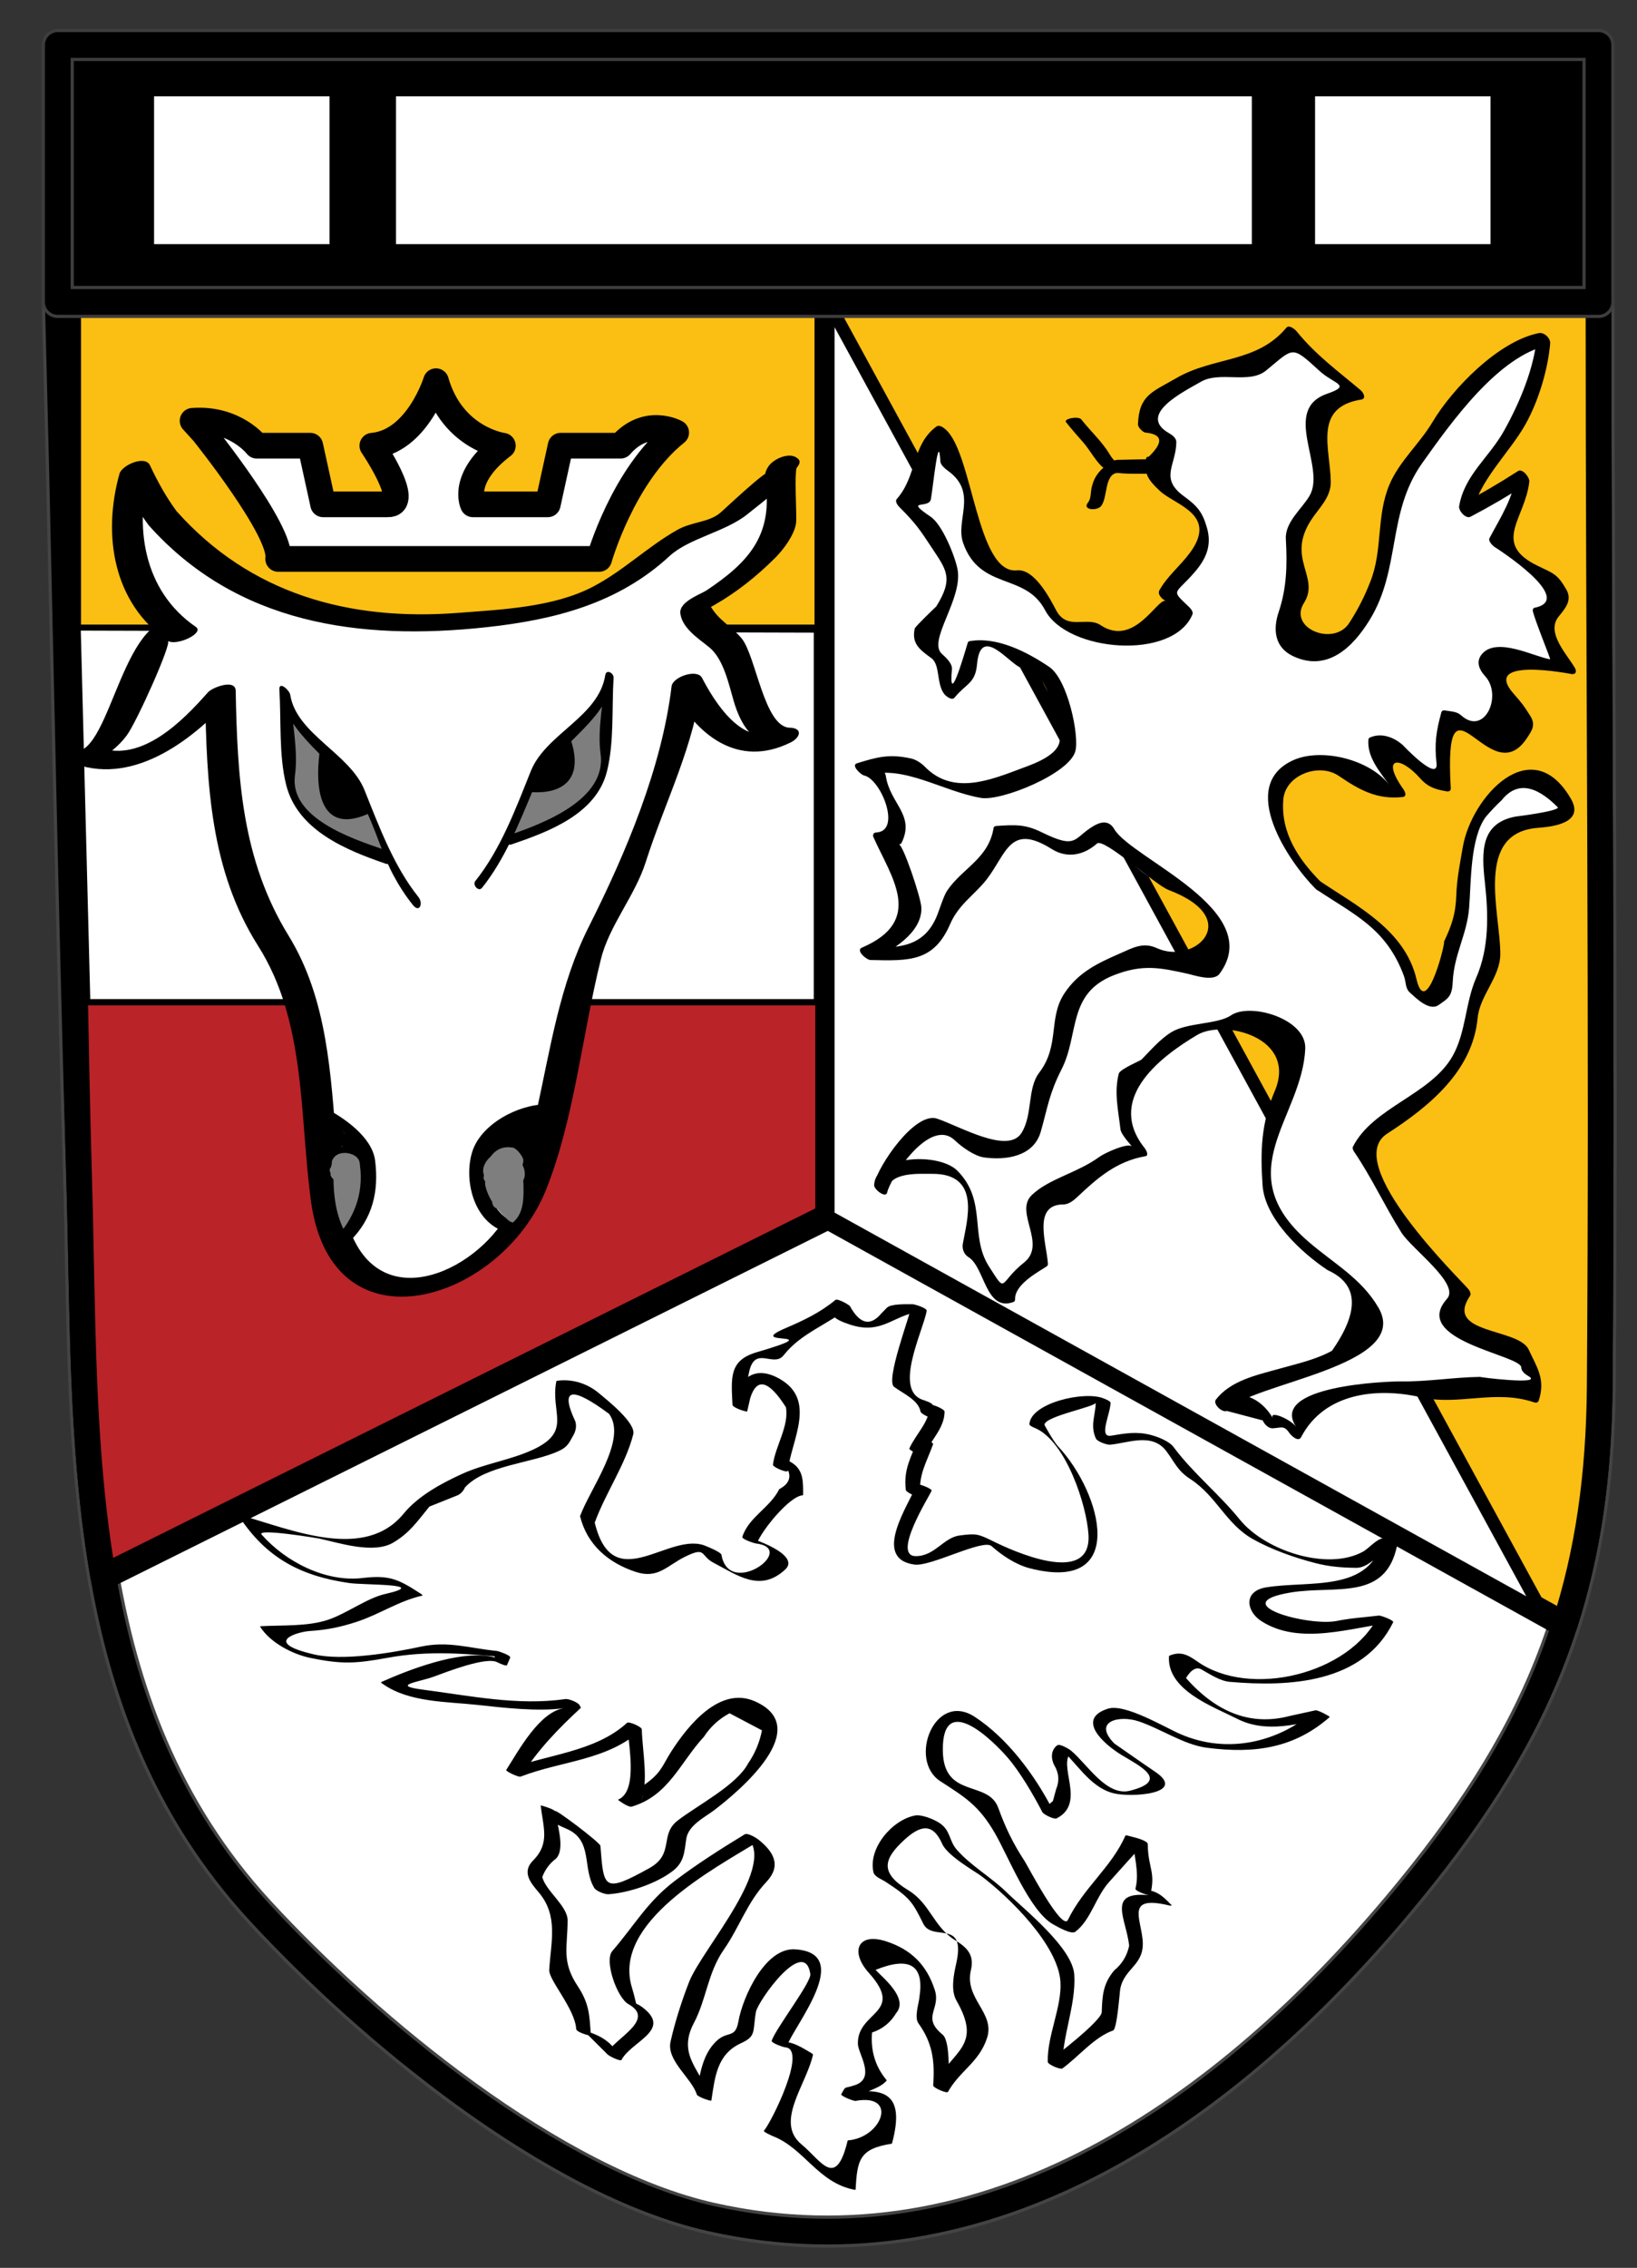 <?xml version="1.0" encoding="utf-8"?>
<!-- Generator: Adobe Illustrator 17.0.0, SVG Export Plug-In . SVG Version: 6.00 Build 0)  -->
<!DOCTYPE svg PUBLIC "-//W3C//DTD SVG 1.1//EN" "http://www.w3.org/Graphics/SVG/1.1/DTD/svg11.dtd">
<svg version="1.1" id="Слой_1" xmlns="http://www.w3.org/2000/svg" xmlns:xlink="http://www.w3.org/1999/xlink" x="0px" y="0px"
	 width="127.5px" height="176.5px" viewBox="0 0 127.5 176.5" enable-background="new 0 0 127.5 176.5" xml:space="preserve">
<rect x="0" y="0" width="127.5" height="176.5" fill="#333333" stroke="none"/>
<g>
	<path fill="#FFFFFF" d="M4.5,23.5h120c0,28.119,0.306,56.285,0.095,84.393c-0.125,16.678-4.97,27.695-15.672,40.448
		c-13.158,15.679-31.728,29.196-53.515,24.33c-12.349-2.758-26.783-14.708-35.234-23.887C5.478,132.821,6.767,111.713,6.161,91.629
		c-0.553-18.31-0.908-36.63-1.331-54.945C4.728,32.289,4.607,27.895,4.5,23.5z"/>
	<path fill="none" stroke="#444444" stroke-width="2.5" stroke-linejoin="round" stroke-miterlimit="10" d="M4.5,23.5h120
		c0,28.119,0.306,56.285,0.095,84.393c-0.125,16.678-4.97,27.695-15.672,40.448c-13.158,15.679-31.728,29.196-53.515,24.33
		c-12.349-2.758-26.783-14.708-35.234-23.887C5.478,132.821,6.767,111.713,6.161,91.629c-0.553-18.31-0.908-36.63-1.331-54.945
		C4.728,32.289,4.607,27.895,4.5,23.5z"/>
	<path fill="none" stroke="#000000" stroke-width="2" stroke-linejoin="round" stroke-miterlimit="10" d="M4.5,23.5h120
		c0,28.119,0.306,56.285,0.095,84.393c-0.125,16.678-4.97,27.695-15.672,40.448c-13.158,15.679-31.728,29.196-53.515,24.33
		c-12.349-2.758-26.783-14.708-35.234-23.887C5.478,132.821,6.767,111.713,6.161,91.629c-0.553-18.31-0.908-36.63-1.331-54.945
		C4.728,32.289,4.607,27.895,4.5,23.5z"/>
</g>
<path fill="#FBBE13" stroke="#000000" stroke-width="2" stroke-linejoin="round" stroke-miterlimit="10" d="M124.5,23.5
	c0,28.119,0.306,56.285,0.095,84.393c-0.052,7.002-0.937,13.006-2.738,18.56L64.5,94.667V23.5H124.5z"/>
<path fill="#BA2328" stroke="#000000" stroke-width="2" stroke-linejoin="round" stroke-miterlimit="10" d="M64.5,23.5v71.167
	L8.051,122.742c-1.77-10.076-1.577-20.731-1.89-31.112C5.608,73.319,5.273,27.895,5.167,23.5H64.5z"/>
<polygon fill="#FFFFFF" stroke="#000000" stroke-width="0.489" stroke-linejoin="round" stroke-miterlimit="10" points="63.625,78 
	6.792,78 6.042,48.833 63.625,48.994 "/>
<g>
	<path fill="#FFFFFF" d="M45.75,118.25c0,1.454,2.109,3.649,3.501,3.875c0.743,0.121,2.365,0.152,2.521-0.729
		c0.94-0.134,1.173-0.919,2.232-1.024c0.879-0.087,2.027,0.083,1.766,1.231c0.854,0.169,1.139,0.822,1.728,1.024
		c0.495,0.17,1.971,0.103,2.409-0.097c1.887-0.861-0.317-2.941-1.515-2.677c-0.068-1.281,2.585-2.222,2.877-3.71
		c0.206,0.043,0.504-0.071,0.713-0.037c0.062-0.737-0.151-3.408-1.206-1.866c-0.108-1.608,0.798-2.156,0.982-3.496
		c0.161-1.167-0.11-3.006-1.383-3.494c-1.837-0.704-2.584,0.966-2.749,2.337c-0.011-1.381-0.444-3.123,0.844-3.868
		c0.595-0.345,1.414-0.048,1.998-0.502c0.544-0.422,0.699-1.168,1.254-1.583c0.575-0.431,1.407-0.443,2.028-0.788
		c0.551-0.306,1.436-1.001,1.89-1.425c-1.742,1.471,1.698,1.847,2.61,1.703c1.163-0.183,0.665-0.653,1.403-1.1
		c0.467-0.282,1.398-0.267,1.953-0.256c0.01,0.736-0.388,1.428-0.478,2.234c-0.11,0.986-1.388,3.279-0.978,4.098
		c0.242,0.483,1.475,0.949,1.953,1.042c-0.002,0.322,0.22,0.618,0.165,0.962c0.302-0.185,0.504-0.121,0.731-0.499
		c0.519,0.822-1.428,2.27-1.603,3.38c0.175-0.335,0.448-0.67,0.709-0.846c-0.306,1.533-1.581,2.215-0.981,4.072
		c0.283-0.534,0.335-0.357,0.859-0.441c-0.202,1.343-1.859,2.551-1.859,3.853c0,0.625,0,1.625,0.625,1.875
		c0.375,0.25,0.75,0,1.125-0.125c0.25,0,0.625,0,0.875,0c0.75-0.125,1.125-0.625,1.625-1c0.5-0.5,1.25-0.875,2-0.75
		c0.625,0.125,1,0.5,1.375,0.875c1,0.875,2,1.5,3.25,1.5c0.75,0,1.625,0.125,2.25,0s1.125-0.75,1.625-1.125
		c0.875-1.125,0.375-2.5,0.125-3.75C84.875,116,84.125,115,83.375,114c-0.5-0.75-1.875-1.625-2-2.625l-0.625-0.292
		c-0.583-0.583,1.75-1.333,2-1.417c0.917-0.333,1.833-1,2.75-0.917c0.5,0.083,0.5,0.167,0.417,0.667
		c-0.083,0.25-0.25,0.583-0.25,0.833c0,0.417-0.083,1.75,0.25,1.917C86.25,112.25,86.833,112,87.083,112
		c0.417,0,0.667-0.083,1-0.167c0.667,0,1.417-0.25,1.917,0.083c0.583,0.25,1.167,0.583,1.417,1.25c0.25,0.5,0.333,1,0.917,1.417
		c0.5,0.5,1.083,0.833,1.75,1.083s0.917,0.667,1.25,1.25c0.583,1.083,1.417,2.417,2.583,2.917c0.583,0.25,1.167,0.667,1.75,0.75
		c0.5,0.083,0.833,0.167,1.333,0.417c0.75,0.25,1.333,0.583,2.083,0.667c0.667,0.083,1.333,0.083,2,0.083
		c0.75,0,1.083-0.333,1.667-0.75c0.417-0.25,1.083-0.5,1.333-1h0.167c0.124,0.665-1.202,2.736-1.748,3.021
		c-1.002,0.523-2.179,0.164-3.246,0.289c-1.095,0.128-2.126,0.356-3.257,0.356c-0.75,0-1.916,0.417-2.166,1.25
		c-0.25,1,0.917,1.417,1.583,1.667c0.833,0.417,1.833,0.333,2.75,0.167c0.833-0.083,1.75-0.167,2.5-0.333
		c0.833-0.167,1.75-0.417,2.583-0.333l0.688-0.083c-0.25,0.75-0.563,1.125-1.125,1.625c-0.5,0.438-0.875,1-1.563,1.25
		c-0.688,0.313-1.313,0.875-2,1.188c-0.375,0.125-0.75,0.188-1.125,0.25c-0.313,0.063-0.563,0.188-0.875,0.25
		c-1,0.313-2,0.438-3,0.375c-0.5,0-1-0.125-1.5-0.188c-0.5,0-0.938,0-1.438-0.125c-1-0.25-1.688-0.875-2.5-1.438
		c-0.375-0.25-0.813-0.563-1.188-0.063c-0.188,0.375,0,0.875,0.188,1.25c0.438,0.875,1.313,1.563,2.125,2
		c0.875,0.5,1.75,0.938,2.625,1.375c0.938,0.438,1.938,0.438,2.875,0.313C100,134,100.5,134,101,133.813
		c0.375-0.125,0.688-0.25,1.125-0.25l0.875-0.188l-0.333,0.292c-0.333,0.25-0.417,0.75-0.75,1.083
		c-0.333,0.25-0.667,0.417-1.083,0.5c-0.667,0.167-1.333,0.25-2,0.333c-0.833,0.167-1.75,0.333-2.583,0.333
		c-0.917,0-1.917,0.083-2.75-0.167c-1.083-0.333-2.167-1.083-3.25-1.417c-0.667-0.25-1.25-0.333-1.833-0.583
		c-0.5-0.167-1.083-0.5-1.583-0.5c-0.667,0-1.5,0.75-1.167,1.333c0.25,0.667,0.833,1.167,1.25,1.583c0.5,0.5,1.25,0.583,1.75,1
		C89,137.333,89.25,137.5,89.5,137.75c0.167,0.083,0.583,0.333,0.75,0.5c0.167,0.25,0,0.333-0.25,0.583
		c-0.167,0.167-0.333,0.417-0.583,0.583c-0.5,0.25-1.25,0.25-1.75,0.25c-1.5-0.083-2.5-1.083-3.333-2.167
		c-0.25-0.25-0.5-0.5-0.75-0.75c-0.167-0.167-0.417-0.583-0.667-0.667c-0.5-0.167-0.417,1.167-0.25,1.5
		c0.167,0.417,0.333,0.5,0.333,1c0,0.333-0.083,0.667-0.167,0.917c-0.083,0.333-0.083,0.667-0.25,0.917s-0.417,0.417-0.5,0.667
		l-0.333,0.167c0.044-0.681-0.713-0.821-1.023-1.329c-0.301-0.495-0.255-1.165-0.642-1.673c-0.616-0.807-1.423-1.638-2.063-2.433
		c-0.364-0.452-0.818-0.896-1.272-1.231c-0.378-0.279-0.814-0.826-1.267-1.085c-1.107-0.633-2.269,0.46-2.485,1.5
		c-0.246,1.179-0.317,2.99,0.667,3.731c1.008,0.759,2.706,0.712,3.524,1.752c0.395,0.502,0.232,1.093,0.452,1.687
		c0.187,0.506,0.631,0.968,0.919,1.433c0.597,0.968,1.545,2.128,1.919,3.166c0.341,0.947,1.061,2.426,1.873,3.042
		c1.318,1,1.721-0.81,2.06-1.731c0.402-1.089,1.571-2.03,2.356-2.727c0.391-0.347,0.929-0.72,1.13-1.204
		c0.207-0.501,0.019-1.5,0.923-0.886c0.018,0.37-0.045,0.787,0.012,1.154c0.061,0.39,0.332,0.603,0.421,0.894
		c0.204,0.67-0.13,1.278-0.241,1.923c0.303,0.125,0.71-0.028,0.989,0.098c0.32,0.144,0.387,0.473,0.672,0.714
		c-0.958-0.409-3.351-0.22-3.179,1.209c0.081,0.672,0.685,0.838,0.923,1.431c0.237,0.592,0.112,1.424-0.229,1.917
		c-0.854,1.237-1.779,1.525-1.773,3.231c0.001,0.398,0.005,1.662-0.262,1.923c-0.478,0.467-1.063,0.038-1.506,0.642
		c-0.388,0.53-0.403,0.789-0.984,1.243c-0.484,0.378-0.996,0.693-1.485,1.081c-0.017-0.122,0.014-0.267-0.012-0.389
		c-0.113-0.533,0.461-1.395,0.5-2c0.045-0.692-0.033-1.391,0-2.083c0.035-0.73,0.406-1.105,0.5-1.75
		c0.099-0.68-0.106-1.465-0.477-2.018c-1.323-1.969-3.238-3.575-4.835-5.415c-0.853-0.982-1.986-1.727-3.106-2.421
		c-1.153-0.715-0.948-2.233-2.021-2.891c-0.43-0.263-1.376-0.246-1.891-0.007c-0.633,0.295-0.591,0.74-0.977,1.194
		c-0.424,0.498-0.782,0.537-1.09,1.227c-0.542,1.216-0.53,1.801,0.639,2.396c0.892,0.454,1.897,0.765,2.403,1.708
		c0.327,0.61,0.18,1.157,0.669,1.667c0.403,0.42,1.069,0.596,1.523,0.975c0.352,0.295,1.159,0.873,1.229,1.354
		c0.079,0.541-0.433,1.037-0.398,1.731c0.075,1.479,0.026,2.524,1.485,3.265c0.193,0.964-0.273,2.492-1.046,3.092
		c-0.364,0.282-0.978,0.431-1.277,0.744c-0.428,0.448-0.234,1.083-0.738,1.456c0.399-1.4-0.329-2.971-0.354-4.377
		c-1.73-0.283-0.479-2.294-0.652-3.512c-0.183-1.288-1.004-2.302-2.102-2.981c-0.899-0.557-2.978-1.079-2.837,0.481
		c0.134,1.489,1.655,1.759,2.022,3c0.404,1.366-0.93,2.403-1.987,2.765c-0.094,1.61,0.206,2.491,1.142,3.735
		c-0.225,1.103-2.58,0.718-2.394,1.571c1.125,0.178,2.164-1.226,2.904-0.071c0.521,0.813,0.241,2.558-0.098,3.403
		c-0.772,0.152-1.483,0.235-2.307,0.277c-0.019,0.567-0.327,0.964-0.429,1.487c-0.117,0.602,0.044,1.242-0.096,1.821
		c-0.754,0.14-1.158-0.346-1.589-0.802c-0.24-0.253-0.458-0.568-0.731-0.769c-0.216-0.159-0.679-0.179-0.831-0.331
		c-0.492-0.493-0.167-1.086-0.998-1.525c-0.578-0.305-1.37-0.287-1.85-0.644c1.163-0.792,1.414-2.952,1.825-4.25
		c0.199-0.627,1.134-1.459,0.854-2.166c-0.226-0.571-1.412-0.63-2.072-0.598c0.335-1.367,1.163-2.999,2.054-4.09
		c0.54-0.661,1.323-0.895,0.836-1.875c-0.287-0.577-1.233-1.469-1.886-1.173c-0.234,0.41-0.875,0.691-1.199,1.055
		c-0.314,0.353-0.603,0.898-0.896,1.343c-0.775,1.176-1.491,1.737-1.502,3.254c-0.008,1.089-0.022,0.914-0.917,1.167
		c-0.557,0.157-1.12,0.497-1.479,1.016c-0.391,0.566-0.274,1.123-0.437,1.734c-0.171,0.64-0.436,1.005-0.417,1.725
		c-0.124-1.011-0.404-1.321-1.146-1.977c-0.862-0.763-1.152-2.165-0.627-3.271c0.305-0.642,0.57-0.895,0.69-1.644
		c0.099-0.618,0.28-1.258,0.495-1.838c0.436-1.171,0.804-2.104,1.565-3.018c0.608-0.73,1.05-1.51,1.362-2.406
		c0.311-0.893,0.708-1.363,1.264-2.132c0.346-0.478,1.028-0.944,1.292-1.462c0.284-0.558-0.076-1.394-0.416-1.873
		c-0.577-0.811-0.885-0.723-1.502-0.123c-0.485,0.472-0.737,0.491-1.313,0.766c-0.572,0.274-0.676,0.642-1.102,1.065
		c-0.428,0.425-1.07,0.534-1.56,0.791c-0.555,0.292-0.832,0.69-1.25,1.148c-0.76,0.833-1.971,0.849-2.502,1.998
		c-0.296,0.64-0.359,0.916-0.854,1.479c-0.352,0.4-0.502,1.179-0.965,1.368c-0.055,0.946,0.056,1.537,0.384,2.339
		c0.151,0.369,0.124,0.813,0.267,1.146c0.271,0.633,0.429,0.346,0.752,0.579c0.706,0.51,1.029,0.999,0.56,1.666
		c-0.335,0.477-1.455,0.646-1.408,1.24c-0.41,0.162-1.003,0.49-0.984,0.989c-0.022-0.825-1.597-2.014-2.387-1.904
		c-0.253-0.927,0.132-1.746-0.3-2.721c-0.43-0.972-0.891-1.315-1.8-1.864c-0.085-1.457,0.503-2.905,0.293-4.362
		c-0.209-1.445-2.09-1.962-1.974-3.373c0.061-0.744,0.719-0.883,1.067-1.433c0.823-1.3-0.19-2.335-0.048-3.643
		c0.367,1.43,1.461,1.385,2.652,1.892c1.462,0.622,0.764,1.656,0.894,2.87c0.042,0.39,0.183,1.419,0.621,1.636
		c0.409,0.202,1.363-0.251,1.796-0.339c0.966-0.196,1.643-0.755,2.494-1.171c0.462-0.226,0.9-0.252,1.229-0.697
		c0.629-0.85,0.173-2.235,0.979-3.007c0.513-0.491,1.204-0.841,1.737-1.335c0.877-0.813,1.905-1.43,2.746-2.271
		c0.333-0.25,0.75-0.5,1-0.833c0.333-0.417,0.5-0.917,0.75-1.417c0.167-0.417,0.333-0.75,0.333-1.167
		c0-0.917-0.417-1.833-1.167-2.417c-0.75-0.667-1.833,0.083-2.5,0.583c-0.333,0.333-0.833,0.5-1.167,0.833
		c-0.333,0.333-0.583,0.667-0.833,1c-0.333,0.417-0.667,0.75-1.083,1.167c-0.333,0.333-0.333,0.583-0.417,1
		c-0.25,0.75-1,1.5-1.667,1.833c-0.75,0.333-1.5,1.5-2.417,1.417c0.583,0,0.917-0.417,0.917-0.917c0-0.667,0.083-1.25,0-1.833
		c-0.083-0.667-0.25-1.167-0.25-1.75c0-0.417,0.25-1.167,0.083-1.5c-0.333,0.25-0.583,0.583-0.917,0.833s-0.667,0.5-1,0.75
		c-0.75,0.583-1.917,0.5-2.75,0.583c-0.917,0.167-1.833,0.25-2.75,0.5c-0.417,0.083-0.75,0.25-1.083,0.5
		c-0.25,0.167-0.583,0.5-0.917,0.5c0-0.417,0.833-1,1.083-1.333c0.417-0.583,0.75-1.167,1.083-1.75c0.5-1,1.833-1.333,2.5-2.25
		l-0.083-0.167c-0.417,0-0.75,0.167-1.167,0.167c-0.333,0-0.667-0.083-1-0.083s-0.75,0-1.167,0c-0.75,0-1.583,0-2.417,0
		c-0.75,0-1.5-0.083-2.167-0.167c-0.75-0.083-1.417-0.417-2.083-0.5c-0.75-0.167-1.5-0.167-2.25-0.167c-0.5,0-1.75,0-2.083-0.583
		c0.417-0.417,1.417-0.5,2-0.583c0.75-0.167,1.25-0.583,2-0.667c0.417-0.083,0.833-0.083,1.25-0.25
		c0.333-0.083,0.583-0.333,0.917-0.417c0.667-0.25,1.5-0.417,2.167-0.083l0.333,0.173l0.25-0.59c-0.667,0-1.5-0.167-2.083-0.333
		c-0.917-0.25-1.75-0.25-2.583-0.25c-0.417,0-0.75,0.083-1.167,0.25c-0.417,0.083-0.75,0.083-1.167,0.083
		c-0.917,0-1.667,0.083-2.5,0.25s-1.583,0.25-2.333,0.5c-0.917,0.25-1.667-0.083-2.5-0.25c-0.833-0.083-1.5-0.333-2.25-0.667
		c-0.417-0.167-0.667-0.417-1-0.667c-0.25-0.25-0.75-0.5-0.75-0.833c0.417-0.167,1-0.083,1.417-0.083c0.5,0,0.917-0.083,1.333-0.083
		c0.917,0,1.667-0.083,2.5-0.333c0.833-0.167,1.583-0.583,2.333-0.917c0.417-0.167,0.833-0.25,1.167-0.5
		c0.333-0.167,0.583-0.5,0.917-0.583l1.833-0.417l-0.833-0.542c-0.74-0.898-2.581-0.13-3.597-0.278
		c-1.066-0.155-2.591-0.309-3.653-0.591c-1.987-0.527-4.228-2.659-5.109-4.332c2.366,0.738,4.77,1.181,7.133,1.706
		c1.576,0.35,3.548,0.427,4.883-0.725c0.748-0.645,0.964-1.584,1.719-2.159c0.565-0.431,1.56-0.751,2.229-0.893
		c0.406-0.842,2.281-1.503,3.147-1.881c1.495-0.653,5.329-0.943,5.874-2.847c0.5-1.001-0.375-1.876-0.375-2.876
		c0-0.75,0.125-1,0.875-0.875c0.625,0.125,1.125,0.25,1.5,0.625c0.875,0.5,1.375,1.25,1.875,2c0.375,0.375,0.75,0.75,0.75,1.125
		c0,0.625-0.375,1.125-0.625,1.625c-0.5,0.75-1,1.625-1.375,2.375c-0.25,0.5-0.375,1-0.5,1.5C46,117.375,45.75,117.75,45.75,118.25z
		"/>
	<g>
		<path d="M45.178,117.998c0.549,2.24,2.216,3.637,4.326,4.335c1.75,0.579,2.431-0.484,3.879-1.192
			c1.647-0.804,1.144-0.059,2.194,0.485c1.866,0.968,3.631,2.337,5.583,0.522c1.232-1.145-2.573-2.48-3.242-2.56
			c0.348,0.172,0.697,0.344,1.045,0.517c0.304-0.911,2.517-3.677,3.559-3.731c0.01-0.005,0.021-0.011,0.031-0.016
			c-0.001-0.99,0.043-1.893-0.808-2.475c-0.144-0.098-0.835-0.513-1.006-0.364c-0.179,0.156-0.358,0.313-0.536,0.469
			c0.381,0.168,0.763,0.336,1.144,0.504c0.307-2.455,2.294-5.549-0.649-7.195c-1.957-1.095-3.168-0.028-3.645,2.039
			c0.381,0.168,0.763,0.336,1.144,0.504c-0.056-1.122-0.095-2.048,0.168-3.143c0.474-1.98,1.896-0.233,2.675-1.226
			c1.374-1.752,3.479-2.386,5.172-3.796c-0.381-0.168-0.763-0.336-1.144-0.504c-0.829,1.129,0,1.541,1.135,1.917
			c2.68,0.886,3.509-1.005,5.944-1.05c-0.371-0.173-0.742-0.346-1.113-0.52c-0.168,0.91-2.077,5.904-1.399,6.414
			c0.669,0.503,1.907,1.027,2.061,1.923c0.035,0.206,0.926,0.603,1.113,0.52c0.526-0.237,0.33-0.103,0.762-0.515
			c-0.381-0.168-0.763-0.336-1.144-0.504c-0.013,1.31-1.074,2.207-1.603,3.38c-0.053,0.117,1.02,0.652,1.144,0.504
			c0.236-0.282,0.473-0.564,0.709-0.846c-0.381-0.168-0.763-0.336-1.144-0.504c-0.548,1.527-1.179,2.405-0.981,4.072
			c0.022,0.187,1.018,0.648,1.144,0.504c0.276-0.142,0.551-0.283,0.827-0.425c-0.371-0.173-0.742-0.346-1.113-0.52
			c-0.569,1.492-3.584,5.773-0.189,6.245c1.276,0.177,5.345-2.032,6.012-1.435c0.816,0.73,1.893,1.443,2.964,1.72
			c7.71,1.993,5.637-5.849,2.201-9.498c-0.332-0.353-1.05-1.633-1.047-1.672c0.046-0.671,3.985-1.392,3.991-1.715
			c-0.022,1.032-0.449,1.754,0.01,2.784c0.107,0.241,0.857,0.507,1.103,0.486c1.387-0.118,3.282-0.979,4.397,0.514
			c0.677,0.906,0.854,1.505,1.858,2.158c2.047,1.331,2.784,3.507,4.88,4.68c1.471,0.823,3.23,1.439,4.825,1.853
			c1.105,0.287,2.069,0.366,3.207,0.378c1.258,0.013,2.158-1.75,3.167-1.75c-0.371-0.173-0.742-0.346-1.113-0.52
			c-0.858,4.249-5.725,3.238-9.058,3.79c-1.826,0.302-1.52,1.883-0.399,2.612c2.999,1.951,7.041,0.507,10.257,0.117
			c-0.371-0.173-0.742-0.346-1.113-0.52c-2.236,4.55-10.021,6.456-14.119,3.551c-0.769-0.545-1.322-0.796-2.162-0.442
			c-0.01,0.005-0.021,0.011-0.031,0.016c-0.199,2.657,3.414,3.937,5.318,4.9c2.298,1.163,4.806,0.376,7.17-0.13
			c-0.371-0.173-0.742-0.346-1.113-0.52c-2.784,2.436-6.771,3.456-10.512,1.825c-1.237-0.539-4.306-2.389-5.623-1.966
			c-2.535,0.814-0.299,2.775,1.065,3.604c1.398,0.848,3.806,1.991,0.643,2.782c-1.827,0.457-3.33-2.087-4.57-3.114
			c-0.16-0.132-0.882-0.574-1.087-0.422c-0.478,0.355-0.509,0.986-0.24,1.534c0.375,0.604,0.428,1.232,0.157,1.883
			c-0.083,0.306-0.167,0.611-0.25,0.917c-0.861,0.725-0.887,0.916-0.078,0.574c-1.359-2.618-3.481-5.479-6.017-7.128
			c-3.122-2.031-5.203,3.37-2.685,5.007c1.883,1.225,2.994,1.853,4.269,4.065c1.045,1.813,2.711,6.065,4.527,7.081
			c0.382,0.214,1.421,0.809,1.727,0.579c1.241-0.933,1.592-2.782,2.716-3.965c0.281-0.296,2.549-2.918,2.726-2.872
			c-0.316-0.165-0.632-0.331-0.947-0.496c0.015,1.385,0.53,2.623,0.192,3.971c-0.049,0.195,0.9,0.502,1.045,0.517
			c-3.341-0.33-1.75,1.852-1.537,3.931c-0.16,0.775-0.55,1.418-1.172,1.929c-0.857,1.028-0.924,1.942-0.963,3.236
			c-0.021,0.696-3.781,3.567-4.207,3.877c0.381,0.168,0.763,0.336,1.144,0.504c-0.076-2.406,1.067-4.874,0.925-7.28
			c-0.124-2.108-3.898-5.087-5.307-6.458c-1.179-1.147-2.782-2.055-3.856-3.295c-0.617-0.712-0.456-1.493-1.352-2.076
			c-0.465-0.302-1.397-0.665-1.888-0.572c-1.781,0.338-3.659,2.542-3.243,4.402c0.081,0.363,0.621,0.546,0.944,0.755
			c1.908,1.241,2.09,1.554,2.943,3.269c0.713,1.434,3.358-0.432,2.56,3.104c-0.185,0.818-0.441,2.067,0.017,2.866
			c2.04,3.559-0.224,3.822-1.808,6.613c0.381,0.168,0.763,0.336,1.144,0.504c0.049-0.782,0.251-3.916-0.411-4.459
			c-1.673-1.371-0.122-1.958-0.605-3.465c-0.627-1.959-1.839-3.151-3.76-3.786c-2.248-0.744-2.867,0.79-1.38,2.443
			c2.87,3.192-0.937,2.971-0.852,5.545c0.025,0.75,1.411,2.64-0.224,3.191c-0.947,0.319-0.662,0.004-1.074,0.708
			c-0.076,0.129,0.963,0.547,1.113,0.52c3.334-0.601,2.086,2.853-0.581,3.073c-0.01,0.005-0.021,0.011-0.031,0.016
			c-0.929,3.849-2.068,1.549-3.588,0.303c-2.118-1.736,0.366-4.635,0.886-6.979c0.012-0.053-0.113-0.124-0.138-0.14
			c-1.217-0.732-1.532-0.887-2.979-0.975c0.348,0.172,0.697,0.344,1.045,0.517c0.551-1.624,5.353-7.32,0.674-7.61
			c-2.331-0.145-4.074,3.708-4.412,5.621c-0.242,1.371-0.837,0.675-1.73,1.539c-1.085,1.05-1.294,2.636-1.52,4.102
			c0.378,0.157,0.756,0.313,1.134,0.47c-0.697-2.289-2.713-3.421-1.35-5.996c0.986-1.861,1.066-3.894,2.336-5.718
			c1.216-1.746,1.82-3.684,3.303-5.254c1.212-1.282,0.571-2.356-0.594-3.291c-0.178-0.143-0.855-0.564-1.087-0.422
			c-1.875,1.145-3.684,2.291-5.417,3.602c-2.183,1.651-3.154,3.472-4.895,5.482c-0.645,0.745,0.367,3.633,1.255,4.13
			c2.177,1.218-1.056,2.649-1.684,3.83c0.378,0.157,0.756,0.313,1.134,0.47c-0.783-1.528-1.791-1.95-3.325-2.366
			c0.316,0.165,0.632,0.331,0.947,0.496c-0.102-1.656-0.141-2.5-1.03-3.845c-1.272-1.925-0.779-3.017-0.777-5.102
			c0.001-1.124-1.702-2.288-1.974-3.373c0.217-0.581,0.572-1.059,1.067-1.433c0.762-0.765,0.046-2.765-0.048-3.643
			c-0.378-0.157-0.756-0.313-1.134-0.47c0.701,1.213,0.716,1.223,2.038,1.805c2.043,0.9,1.179,3.035,2.129,4.592
			c0.15,0.245,0.826,0.505,1.103,0.486c1.577-0.108,3.711-0.821,4.986-1.793c0.894-0.681,0.92-1.423,1.072-2.504
			c0.151-1.075,1.453-1.692,2.209-2.269c1.9-1.45,7.812-6.388,3.132-8.45c-2.706-1.192-5.161,1.818-6.499,3.894
			c-0.634,0.983-0.749,1.571-1.781,2.365c-1.797,1.381,0.186-0.456-0.596,1.65c0.624-1.683,0.124-3.951,0.073-5.729
			c-0.006-0.192-1.001-0.634-1.144-0.504c-2.53,2.3-6.259,2.453-9.385,3.651c0.371,0.173,0.742,0.346,1.113,0.52
			c1.336-2.081,2.865-3.672,4.667-5.333c-0.003-0.011-0.006-0.023-0.009-0.034c-0.028-0.056-0.056-0.111-0.083-0.167
			c-0.116-0.232-0.856-0.521-1.103-0.486c-3.711,0.53-7.411-0.253-11.058-0.726c-2.627-0.341-0.376-0.589,0.805-1.02
			c0.944-0.344,4.064-1.576,4.934-1.123c0.063,0.033,0.713,0.349,0.764,0.229c0.083-0.197,0.167-0.393,0.25-0.59
			c0.07-0.165-0.918-0.504-1.045-0.516c-2.12-0.206-3.77-0.793-5.901-0.336c-2.3,0.493-6.079,1.127-8.335,0.607
			c-4.11-0.949-1.263-1.763-0.334-1.821c1.341-0.084,2.422-0.308,3.698-0.729c1.76-0.582,3.23-1.607,5.052-2.021
			c0.106-0.024-0.094-0.147-0.107-0.156c-1.719-1.117-2.428-1.47-4.518-1.22c-2.906,0.349-6.027-1.286-7.866-3.374
			c-0.46-0.523,4.35,0.276,4.488,0.306c1.566,0.341,4.217,1.218,5.753,0.316c1.282-0.753,1.888-1.665,2.823-2.807
			c0.732-0.293,1.465-0.585,2.197-0.878c0.253-0.123,0.443-0.327,0.573-0.612c1.57-1.729,5.277-1.89,7.307-2.833
			c0.73-0.339,0.805-0.663,1.173-1.299c0.173-0.344,0.211-0.678,0.116-1.002c-1.208-2.581-0.333-2.779,2.625-0.594
			C48.889,112.024,45.956,115.859,45.178,117.998c-0.06,0.166,1.1,0.624,1.144,0.504c0.845-2.324,2.402-4.526,3-6.875
			c0.227-0.892-2.084-2.703-2.682-3.207c-0.911-0.766-2.119-1.129-3.274-0.954c-0.01,0.005-0.021,0.011-0.031,0.016
			c-0.501,2.455,1.279,3.9-1.82,5.34c-1.761,0.818-3.757,1.081-5.55,1.899c-1.611,0.735-3.411,1.718-4.523,3.077
			c-3.042,3.717-8.705,1.256-12.675,0.132c-0.009-0.003-0.248-0.067-0.187,0.026c2.157,3.31,4.841,4.696,8.613,5.246
			c1.199,0.175,6.438,0.029,2.768,0.863c-1.356,0.308-3.003,1.533-4.417,2c-1.622,0.536-3.562,0.401-5.25,0.5
			c-0.035,0.005-0.042,0.021-0.022,0.05c0.76,1.21,2.49,2.122,3.879,2.41c2.477,0.513,3.544,0.452,6.057-0.007
			c3.231-0.59,6.193-0.318,9.433-0.003c-0.348-0.172-0.697-0.344-1.045-0.516c-0.38,0.897,0.763,0.608-0.484,0.404
			c-2.466-0.403-6.135,0.99-8.401,1.997c-0.093,0.041,0.077,0.134,0.107,0.156c2.028,1.442,4.99,1.373,7.323,1.627
			c2.089,0.227,4.778,0.545,6.817,0.253c-1.948,0.278-3.566,3.313-4.529,4.814c-0.064,0.099,0.954,0.58,1.113,0.52
			c3.3-1.264,6.762-1.241,9.448-3.682c-0.381-0.168-0.763-0.336-1.144-0.504c0.041,1.416,0.938,5.322-0.719,5.984
			c-0.007,0.003,0.799,0.619,1.081,0.535c2.878-0.85,3.766-3.441,5.615-5.432c0.508-0.782,1.175-1.393,2-1.833
			c0.841,0.443,1.682,0.886,2.523,1.33c-0.18,0.934-0.541,1.795-1.083,2.583c-0.895,1.691-3.938,3.243-5.483,4.439
			c-1.441,1.115-0.218,2.6-2.208,3.704c-3.577,1.985-3.548,1.561-3.808-1.741c-0.02-0.253-3.735-3.057-3.515-2.676
			c-0.108-0.188-1.136-0.485-1.134-0.47c0.182,1.702,0.743,2.946-0.593,4.287c-0.923,0.928-0.159,1.775,0.449,2.497
			c1.536,1.826,0.934,3.843,0.806,6.028c-0.045,0.775,2.003,3.016,2.1,4.585c0.015,0.236,0.77,0.448,0.947,0.496
			c0.483,0.481,0.966,0.961,1.45,1.442c0.073,0.142,1.053,0.623,1.134,0.47c0.758-1.424,3.848-2.277,1.774-3.977
			c-0.967-0.792-0.389,0.257-0.971-1.678c-1.515-5.041,6.28-9.156,9.938-11.39c-0.362-0.141-0.724-0.281-1.087-0.422
			c2.703,2.169-3.374,8.81-4.389,11.4c-0.567,1.449-1.11,3.147-1.447,4.652c-0.33,1.475,1.658,2.843,2.045,4.112
			c0.056,0.185,1.123,0.546,1.134,0.47c0.28-1.826,0.431-3.603,2.302-4.459c1.231-0.563,0.899-0.904,1.17-2.439
			c0.146-0.828,3.775-5.941,4.238-2.952c0.097,0.625-2.681,4.22-3.01,5.19c-0.06,0.177,0.909,0.508,1.045,0.517
			c1.783,0.109-1.079,5.847-1.652,6.498c-0.067,0.076,0.639,0.391,0.684,0.409c2.453,0.943,3.514,3.627,6.361,4.178
			c0.037,0.013,0.07,0.008,0.099-0.013c0.123-2.327,0.3-3.172,2.8-3.569c0.01-0.005,0.021-0.011,0.031-0.016
			c1.121-4.138-0.8-4.413-3.919-3.851c0.371,0.173,0.742,0.346,1.113,0.52c0.467-0.796,1.763-0.817,2.394-1.571
			c-0.003-0.011-0.006-0.023-0.01-0.034c-0.874-1.048-1.251-2.281-1.133-3.702c0.819-0.27,1.448-0.777,1.887-1.521
			c0.993-1.159-1.116-2.805-1.61-3.355c2.665-1.075,3.804-0.365,3.415,2.131c-0.029,0.436-0.419,1.548-0.077,2.026
			c1.136,1.59,1.27,2.969,1.152,4.84c-0.012,0.184,1.069,0.636,1.144,0.504c0.95-1.673,2.427-2.304,3.047-4.195
			c0.649-1.978-1.779-3.044-1.256-5.284c0.257-1.103-0.191-1.7-1.185-2.302c-1.729-1.048-1.976-2.88-3.687-3.915
			c-2.271-1.374-1.911-2.453-0.318-3.918c1.199-1.103,2.2-1.408,2.958,0.313c0.41,0.931,2.577,2.151,3.017,2.48
			c2.172,1.63,6.021,5.385,6.19,8.261c0.115,1.958-1.051,4.216-0.987,6.223c0.006,0.202,0.983,0.621,1.144,0.504
			c1.264-0.92,2.475-2.435,3.944-2.951c0.313-0.11,0.511-3.012,0.561-3.26c0.333-1.65,1.942-1.814,1.735-3.827
			c-0.181-1.76-1.252-3.429,2.059-2.648c-0.008-0.002,0.267,0.059,0.187-0.026c-0.943-1.002-1.316-1.158-2.697-1.294
			c0.348,0.172,0.697,0.344,1.045,0.517c0.453-1.802-0.171-2.087-0.192-3.971c-0.002-0.228-0.78-0.453-0.947-0.496
			c-0.198-0.052-0.397-0.103-0.595-0.155c-0.017-0.004-0.176-0.055-0.197-0.008c-1.073,2.454-3.25,4.042-4.476,6.557
			c-0.456,0.936-3.153-4.235-3.375-4.573c-0.893-1.36-1.5-2.614-2.051-4.141c-0.793-2.2-4.283-0.68-4.32-4.473
			c-0.045-4.65,3.906-0.771,5.068,0.583c0.968,1.128,1.991,2.882,2.687,4.223c0.094,0.181,0.911,0.582,1.103,0.486
			c2.389-1.195-0.046-4.258,1.198-5.182c-0.362-0.141-0.724-0.281-1.087-0.422c1.407,1.166,2.407,3.138,4.294,3.64
			c1.358,0.361,5.877,0.069,3.237-1.691c-0.644-0.43-3.132-2.165-3.142-2.175c-1.712-1.738,0.384-2.221,1.878-1.729
			c1.708,0.563,3.529,1.823,5.303,2.057c3.812,0.502,6.863,0.006,9.599-2.388c0.038-0.034-0.923-0.56-1.113-0.52
			c-0.667,0.143-1.334,0.289-2,0.438c-2.96,0.782-5.654-0.202-8.084-2.952c0.435-0.71,0.866-0.915,1.293-0.616
			c0.628,0.351,1.378,0.848,2.118,0.913c4.567,0.397,10.375,0.142,12.724-4.638c0.075-0.153-0.965-0.537-1.113-0.52
			c-1.105,0.134-2.172,0.195-3.271,0.417c-2.239,0.451-8.796-1.352-3.586-2.215c3.467-0.574,7.394,0.716,8.282-3.682
			c0.044-0.218-0.945-0.52-1.113-0.52c-0.444,0-1.114,0.783-1.531,1.016c-2.765,1.54-7.635-0.053-9.612-2.487
			c-1.647-2.028-3.622-3.584-5.17-5.658c-0.328-0.439-1.204-0.784-1.771-0.931c-1.088-0.281-1.978-0.124-3.082,0.06
			c-1.007,0.168-0.062-1.673-0.044-2.553c0.003-0.144-0.435-0.305-0.531-0.345c-1.484-0.615-5.677,0.344-5.79,1.998
			c-0.01,0.143,0.441,0.303,0.531,0.345c2.335,1.09,3.929,5.954,4.071,8.252c0.255,4.14-6.07,1.191-7.432,0.517
			c-1.172-0.58-1.319-0.613-2.607-0.448c-1.244,0.16-1.934,1.609-3.406,1.609c-1.911,0,1.076-4.702,1.222-5.084
			c0.067-0.175-0.961-0.535-1.113-0.52c-0.689,0.069-0.438-0.062-0.89,0.457c0.381,0.168,0.763,0.336,1.144,0.504
			c-0.198-1.667,0.432-2.545,0.981-4.072c0.049-0.137-1.026-0.644-1.144-0.504c-0.236,0.282-0.473,0.564-0.709,0.846
			c0.381,0.168,0.763,0.336,1.144,0.504c0.528-1.173,1.59-2.07,1.603-3.38c0.002-0.189-1.007-0.634-1.144-0.504
			c-0.233,0.161-0.466,0.322-0.7,0.483c0.371,0.173,0.742,0.346,1.113,0.52c-0.055-0.321-0.11-0.641-0.165-0.962
			c-0.039-0.227-0.649-0.398-0.825-0.46c-2.26-0.795,0.033-5.318,0.328-6.915c0.04-0.219-0.942-0.523-1.113-0.52
			c-0.362,0.007-1.666-0.053-1.984,0.272c-0.145,0.148-0.289,0.295-0.434,0.443c-0.854,1.021-1.666,0.84-2.436-0.543
			c0.042-0.057-0.966-0.652-1.144-0.504c-1.179,0.982-2.481,1.596-3.887,2.197c-3.38,1.445,3.794,0.103-2.249,1.875
			c-2.15,0.63-1.984,1.974-1.879,4.093c0.011,0.225,1.125,0.584,1.144,0.504c0.08-0.347,0.161-0.695,0.241-1.042
			c0.513-1.617,1.439-1.375,2.778,0.726c0.258,1.444-0.834,3.038-1.013,4.466c-0.023,0.181,1.005,0.626,1.144,0.504
			c0.179-0.156,0.358-0.313,0.536-0.469c-0.335-0.121-0.67-0.243-1.006-0.364c0.854,0.963,0.804,1.702-0.15,2.217
			c-0.01,0.005-0.021,0.011-0.031,0.016c-0.742,1.48-2.355,2.143-2.877,3.71c-0.061,0.183,0.91,0.501,1.045,0.517
			c3.35,0.396-2.079,4.317-2.669,0.889c-0.038-0.22-1.212-0.691-1.093-0.632c-2.85-1.427-7.316,4.093-8.779-1.873
			C46.24,118.166,45.203,118.099,45.178,117.998z"/>
	</g>
</g>
<g>
	<g>
		<g>
			<path d="M89.401,36.376c-0.465-0.017-0.925-0.07-1.388-0.112c-0.823-0.074-1.169-0.204-1.595-0.919
				c-0.591-0.993-1.489-1.792-2.196-2.699c-0.227-0.292-1.401-0.058-1.195,0.207c0.427,0.548,0.893,1.062,1.349,1.586
				c0.509,0.585,0.865,1.291,1.411,1.836c0.736,0.736,2.378,0.565,3.312,0.598C89.631,36.893,90.254,36.407,89.401,36.376
				L89.401,36.376z"/>
		</g>
	</g>
	<g>
		<g>
			<path d="M85.758,39.387c0.541-0.659,0.229-2.534,1.327-2.591c0.672-0.035,0.9-0.886,0.079-0.843
				c-0.794,0.042-1.379,0.452-1.795,1.109c-0.175,0.276-0.279,0.598-0.351,0.914c-0.082,0.363-0.03,0.835-0.277,1.136
				C84.263,39.696,85.432,39.784,85.758,39.387L85.758,39.387z"/>
		</g>
	</g>
	<g>
		<g>
			<path d="M86.727,36.709c1.077-0.008,2.158-0.113,3.233-0.012c0.307,0.029,0.637-0.072,0.814-0.344
				c0.141-0.218,0.055-0.524-0.233-0.551c-1.174-0.111-2.341-0.021-3.517-0.012C86.43,35.795,85.906,36.716,86.727,36.709
				L86.727,36.709z"/>
		</g>
	</g>
</g>
<rect x="6.083" y="24.417" fill="#FBBE13" stroke="#000000" stroke-width="0.452" stroke-linejoin="round" stroke-miterlimit="10" width="57.583" height="24.417"/>
<g>
	<path fill="#FFFFFF" d="M12.667,40.333c0.702,0.804,1.333,1.5,2,2.167c0.833,0.5,1.5,1.333,2.333,1.833c0,0,8.5,7.333,28.167,2.5
		c0,0,4.5-2,6-3.667s4-2.167,4.5-2.167s6.167-4.944,5.333-4.806c-0.833,0.139,1,3.479-0.833,6.142C58.333,45,54.5,47,54.5,47
		s-1.5,0.333,1.833,2.833c0,0,1.167,1,2,4.333s2.75,3.167,2.75,3.167s-4.583,2.5-7.583-4.167c0,0-0.667,5.833-1.833,7.667
		c-1.167,1.833-3,7.876-3,7.876l-3,5.957L44.5,79.333L43,86.167L41.833,90.5c0,0-0.083,4.667-4.959,8.001
		c-1.9,1.299-4.354,2.391-6.707,1.892c-5.128-1.127-4.953-9.461-5.334-13.56c-0.306-3.285-0.717-6.666-1.67-9.837
		c-0.755-2.511-2.165-3.972-3.349-6.23C17.432,66.22,17.253,59.014,17.167,54c0,0-6,7-10.333,4.833c0,0,3-1.167,4-6.167
		s3.333-3.333,3.333-3.333s-6.5-4.25-3.667-12.708C10.5,36.625,11.673,39.195,12.667,40.333z"/>
	<g>
		<path d="M11.58,40.879c6.838,7.66,16.375,9.012,26.304,7.935c5.298-0.575,10.259-1.837,14.257-5.531
			c1.525-1.409,4.34-1.868,6.082-3.271c1.36-1.095,3.04-2.31,3.976-3.815c0.093-0.15,0.12-0.357-0.033-0.482
			c-0.027-0.022-0.053-0.044-0.08-0.065c-0.603-0.495-1.825,0.068-2.207,0.61c-0.348,0.496-0.324,0.759-0.24,1.407
			c0.526,4.07-1.406,6.138-4.597,8.273c-0.457,0.306-2.161,0.875-2.052,1.798c0.138,1.166,1.45,1.982,2.256,2.643
			c1.123,0.921,1.525,2.911,1.905,4.196c0.535,1.808,1.479,3.416,3.506,3.459c-0.026-0.381-0.053-0.762-0.079-1.144
			c-2.729,1.357-4.966-2.34-5.897-4.132c-0.383-0.738-2.284-0.085-2.373,0.65c-0.771,6.385-3.568,12.996-6.465,18.749
			c-2.242,4.453-2.97,9.402-4.035,14.251c-0.48,2.187-1.005,4.521-1.661,6.662c-1.475,4.822-9.242,9.401-12.376,3.808
			c-1.235-2.203-1.348-5.125-1.548-7.578c-0.461-5.669-0.702-11.536-3.755-16.498c-3.627-5.896-3.98-12.244-4.11-19.044
			c-0.018-0.955-1.828-0.26-2.167,0.126c-1.954,2.221-5.131,5.454-8.438,4.308c-0.138,0.362-0.277,0.723-0.415,1.085
			c0.963-0.433,1.913-1.203,2.536-2.045c0.78-1.054,3.517-7.161,3.206-7.353c0.677,0.418,2.873-0.611,2.173-1.092
			c-4.127-2.833-4.831-7.877-3.561-12.404c-0.791,0.217-1.582,0.433-2.373,0.65C9.96,38.397,10.687,39.669,11.58,40.879
			c0.462,0.627,2.751-0.309,2.173-1.092c-0.831-1.127-1.48-2.312-2.072-3.571c-0.385-0.818-2.188-0.011-2.373,0.65
			c-1.323,4.719-0.537,10.055,3.772,13.013c0.724-0.364,1.449-0.728,2.173-1.092c-5.242-3.24-6.248,8.399-8.925,9.603
			c-0.326,0.146-1.114,0.842-0.415,1.085c4.658,1.615,9.298-2.026,12.229-5.359c-0.722,0.042-1.445,0.084-2.167,0.126
			c0.13,6.8,0.392,13.479,4.131,19.378c3.743,5.906,3.211,13.163,4.111,19.841c1.624,12.052,14.844,7.81,18.314-0.873
			c2.215-5.543,2.825-12.154,4.277-17.962c0.652-2.609,2.644-4.903,3.478-7.512c1.57-4.91,3.778-8.993,4.406-14.188
			c-0.791,0.217-1.582,0.433-2.373,0.65c1.89,3.637,5.167,6.242,9.27,4.202c0.771-0.383,0.939-1.122-0.079-1.144
			c-1.997-0.042-2.63-5.605-3.756-6.963c-0.735-0.887-1.751-1.376-2.36-2.41c-0.058-0.099-1.116,0.605,0.239-0.171
			c1.761-1.008,3.307-2.242,4.74-3.672c0.652-0.651,1.489-1.768,1.627-2.693c0.089-0.595-0.194-4.147,0.121-4.594
			c-0.736,0.203-1.471,0.406-2.207,0.61c-0.236-0.194-3.567,2.971-3.852,3.201c-0.901,0.726-2.188,0.664-3.311,1.299
			c-2.33,1.317-4.181,3.174-6.585,4.429c-3.064,1.598-7.105,1.767-10.475,2.028c-8.567,0.662-16.227-1.513-21.936-7.91
			C13.217,39.187,10.954,40.178,11.58,40.879z"/>
	</g>
</g>
<path fill="#FFFFFF" stroke="#000000" stroke-width="2" stroke-linejoin="round" stroke-miterlimit="10" d="M15.833,33.667
	c0,0,6.167,7.667,5.833,9.833h25c0,0,1.833-6.5,6-9.833c0,0-2.333-1.292-4.333,1.021h-4.667l-1,4.563h-5.833
	c0,0-1-2.042,2.333-4.563c0,0-3.917-0.521-5.208-5.021c0,0-1.458,4.708-4.958,5.021c0,0,3.167,4.646,1.167,4.563h-5l-1-4.563H20
	c0,0-1.667-2.188-5-1.938L15.833,33.667z"/>
<g>
	<g>
		<path d="M42.54,85.95c-2.153-0.007-5.128,1.533-5.779,3.754c-0.619,2.11,0.089,5.132,2.281,6.047
			c0.398,0.166,1.465-0.44,0.917-0.669c-1.356-0.566-1.888-1.967-2.147-3.318c-0.485-2.533,1.7-5.056,4.315-5.048
			C42.626,86.718,43.36,85.953,42.54,85.95L42.54,85.95z"/>
	</g>
</g>
<g>
	<path fill="#7F7E7F" d="M26.667,96.5c1.667-1.5,2.167-3.5,2-5.667c0-1-0.667-1.833-1.333-2.667C27,87.833,26.667,87.333,26.167,87
		c-0.5-0.5-1-0.5-1.5-0.833l0.664,3.844l0.023,2.739l0.546,2.667L26.667,96.5z"/>
	<g>
		<path d="M27.289,96.56c1.732-1.729,2.233-3.855,1.925-6.248c-0.237-1.842-2.474-3.362-3.946-4.107
			c-0.12-0.061-1.237-0.177-1.224-0.099c0.302,1.749,0.661,3.439,0.676,5.214c0.016,1.867,0.236,3.581,1.324,5.12
			C26.24,96.716,27.191,96.422,27.289,96.56c-1.089-1.538-1.308-3.253-1.324-5.12c-0.015-1.774-0.374-3.464-0.676-5.214
			c-0.408-0.033-0.816-0.066-1.224-0.099c1.826,0.924,3.702,2.48,3.98,4.645c0.276,2.146-0.495,4.165-2,5.667
			C26.159,96.326,27.053,96.796,27.289,96.56z"/>
	</g>
</g>
<g>
	<g>
		<path d="M38.385,90.471c0.3-0.559,1.443-1.016,2.035-0.716c-0.174-0.088,0.102,0.225,0.134,0.338
			c0.069,0.237,0.05,0.515,0.049,0.759c-0.001,0.477-0.003,1.028-0.279,1.44c-0.255,0.379,0.644,1.223,0.85,0.917
			c0.76-1.131,0.501-3.07-0.457-3.997c-0.886-0.858-2.676-0.622-3.27,0.485C37.262,90.042,38.158,90.895,38.385,90.471
			L38.385,90.471z"/>
	</g>
</g>
<g>
	<g>
		<path d="M28.408,90.14c-0.764-0.761-1.662-1.192-2.709-0.651c-0.82,0.424-0.965,1.447-0.358,2.12
			c0.248,0.275,1.4-0.108,1.15-0.386c-0.308-0.342-0.389-0.795-0.215-1.221c0.035-0.077,0.084-0.144,0.145-0.202
			c-0.026,0.009-0.051,0.019-0.077,0.028c0.103,0.038,0.201,0.088,0.293,0.149c0.231,0.149,0.427,0.356,0.621,0.549
			C27.525,90.792,28.662,90.394,28.408,90.14L28.408,90.14z"/>
	</g>
</g>
<path d="M27.934,89.351c0.308-0.22-0.387-1.015-0.637-1.052c-0.149-0.022-0.31-0.054-0.473-0.084
	c-0.386-0.584-0.847-1.11-1.435-1.507c-0.123-0.083-0.285-0.122-0.289,0.078c-0.009,0.439,0.127,0.799,0.33,1.119
	c-0.06,0.554-0.04,1.099-0.236,1.631c-0.125,0.338,0.673,1.215,0.778,0.929c0.09-0.244,0.133-0.492,0.163-0.741
	c0.097,0.054,0.172,0.046,0.181-0.092c0.017-0.27,0.17-0.384,0.377-0.421c-0.093,0.294,0.357,0.998,0.676,0.991
	c0.185-0.004,0.274-0.072,0.314-0.169c0.053,0.01,0.099-0.001,0.122-0.067c0.043-0.12-0.006-0.276-0.081-0.418
	C27.776,89.482,27.84,89.418,27.934,89.351z"/>
<path d="M37.566,90.011c-0.809,0-0.691,0.979,0.035,0.979C38.41,90.989,38.292,90.011,37.566,90.011z"/>
<path d="M41.721,86.58c0.029-0.053,0.025-0.09-0.047-0.09c-0.132,0-0.409,0.162-0.625,0.328c-0.118-0.02-0.236-0.023-0.342,0.019
	c-0.685,0.27-1.394,0.406-1.779,1.099c-0.025,0.045-0.026,0.086-0.035,0.129c-0.369,0.211-0.721,0.453-1.049,0.685
	c-0.586,0.415,0.49,1.014,0.978,0.669c0.226-0.16,0.476-0.289,0.719-0.427c0.256,0.141,0.507,0.276,0.76,0.4
	c0.128,0.256,0.187,0.602,0.249,0.798c0.147,0.461,1.167,0.735,1.231,0.087c0.103-1.036,0.276-2.124,0.789-3.044
	C42.861,86.711,42.169,86.474,41.721,86.58z"/>
<g>
	<g>
		<path fill="#3C3A3B" d="M26.492,92.283c0.023-0.045,0.046-0.09,0.069-0.135c0.187-0.217-0.545-1.12-0.538-1.129
			c-0.077,0.089-0.075,0.085-0.098,0.198c-0.042,0.209,0.176,0.553,0.267,0.724C26.206,91.967,26.467,92.407,26.492,92.283
			L26.492,92.283z"/>
	</g>
</g>
<g>
	<g>
		<path fill="#7F7E7F" d="M27.351,91.816c0-0.214,0.024-0.389,0.073-0.596c0.161-0.677-1.078-0.765-1.225-0.149
			c-0.071,0.297-0.093,0.556-0.093,0.862C26.107,92.585,27.351,92.475,27.351,91.816L27.351,91.816z"/>
	</g>
</g>
<path fill="#7F7E7F" d="M26.219,89.894c-0.147,0.097-0.237,0.213-0.323,0.366c-0.062,0.112-0.052,0.222-0.054,0.331
	c-0.027,0.059-0.04,0.129-0.049,0.201c-0.011,0.022-0.015,0.045-0.033,0.067c-0.119,0.143-0.092,0.298-0.011,0.441
	c-0.002,0.013-0.002,0.03-0.005,0.043c-0.093,0.374,0.946,1.039,1.053,0.606c0.002-0.008,0.004-0.037,0.007-0.054
	c0.044-0.005,0.09,0.008,0.132-0.002c0.051-0.013,0.108-0.039,0.162-0.073c0.353,0.03,0.65,0.013,0.652-0.07
	c0.005-0.244,0.024-0.487,0.043-0.73c0.086-0.048,0.156-0.11,0.184-0.2C28.268,89.888,26.86,89.474,26.219,89.894z"/>
<g>
	<g>
		<path fill="#7F7E7F" d="M38.914,92.288c-0.049-0.032-0.097-0.064-0.146-0.096c0.238,0.27,0.475,0.54,0.713,0.81
			c-0.17-0.357-0.409-0.668-0.7-0.938c-0.117-0.109-0.218-0.165-0.366-0.222c-0.262-0.102,0.249,0.462-0.251-0.1
			c0.113,0.168,0.226,0.337,0.339,0.505c-0.228-0.84,1.168-2.232,2.044-1.572c-0.218-0.272-0.436-0.544-0.654-0.816
			c0.13,0.413,0.121,0.949-0.118,1.318c-0.128,0.198-0.148,0.546-0.068,0.756c0.338,0.887-0.757,1.361-0.731,2.259
			c0.094,0.045,0.188,0.09,0.281,0.135c-0.311-0.3-0.802-1.177-0.54-1.782c0.108-0.25,1.367-1.508,1.592-1.346
			c-0.245-0.292-0.49-0.583-0.735-0.875c0.165,0.548-0.443,0.723-0.612,1.186c-0.144,0.394-0.37,0.638-0.578,1
			c-0.345,0.6,0.378,1.193,0.744,1.579c-0.15-0.209-0.301-0.418-0.451-0.627c-0.01,0.019-0.02,0.037-0.03,0.056
			c0.258,0.28,0.516,0.56,0.774,0.841c-0.015-0.038-0.03-0.076-0.044-0.115c-0.122-0.059-0.244-0.117-0.366-0.176
			c0.063,0.063,0.125,0.125,0.188,0.188c0.246,0.232,0.22,0.224-0.076-0.023c-0.016,0.166,0.709,1.007,0.833,0.903
			c0.773-0.654,0.832-1.698,0.819-2.64c-0.007-0.563-0.011-0.848-0.148-1.375c-0.082-0.314,0.228-0.609,0.105-0.96
			c-0.085-0.242-0.505-0.79-0.774-0.841c-1.499-0.283-2.191,1.088-2.293,2.35c-0.025,0.305,0.838,0.882,0.839,0.867
			c0.097-1.2,0.764-2.547,2.207-2.275c-0.258-0.28-0.516-0.56-0.774-0.841c0.113,0.322-0.179,0.718-0.085,1.081
			c0.104,0.4,0.097,0.7,0.083,1.125c-0.028,0.919-0.047,1.927-0.806,2.568c0.278,0.301,0.555,0.602,0.833,0.903
			c0.053-0.532-0.679-1.084-1.014-1.419c-0.038-0.038-0.47-0.446-0.366-0.176c0.161,0.418,0.527,0.831,0.941,1.007
			c0.034,0.01,0.048-0.003,0.043-0.038c-0.129-0.38-0.378-0.643-0.652-0.933c0.295,0.312,0.886-1.128,0.942-1.279
			c0.176-0.48,0.831-0.5,0.536-1.137c-0.145-0.313-0.436-0.611-0.713-0.81c-0.346-0.248-0.864,0.381-1.163,0.581
			c-0.467,0.313-0.843,0.855-0.706,1.419c0.267,1.1,0.939,1.849,1.725,2.607c0.016,0.015,0.285,0.265,0.281,0.135
			c-0.022-0.757,0.553-0.97,0.764-1.61c0.177-0.539-0.222-0.958,0.13-1.503c0.504-0.781-0.231-1.868-0.913-2.246
			c-0.92-0.51-2.412,0.652-2.133,1.68c0.098,0.359,0.497,0.712,0.746,0.968c0.335,0.346,0.482,0.329,0.887,0.486
			c-0.188-0.176-0.376-0.352-0.564-0.527c0.106,0.126,0.481,0.645,0.813,0.864c0.217,0.143-0.008-0.225-0.037-0.266
			C39.346,92.678,39.148,92.443,38.914,92.288L38.914,92.288z"/>
	</g>
</g>
<g>
	<g>
		<path fill="#7F7E7F" d="M39.492,93.267c0.013-0.009,0.025-0.019,0.038-0.028c-0.1-0.538-1.29-0.168-1.186,0.396
			c0.052,0.278,0.241,0.393,0.496,0.472C39.352,94.266,40.222,93.493,39.492,93.267L39.492,93.267z"/>
	</g>
</g>
<g>
	<path fill="#7F7E7F" d="M32.375,70.125C32.125,70,32,69.75,31.875,69.5c0,0-1.603-2.25-3.864-8c0,0-1.761-2.563-3.698-4.188
		s-2.125-3.375-2.125-3.375l0.375,6c0,0-0.563,3.125,4.719,5.813l2.677,0.917"/>
	<g>
		<path d="M32.593,69.818c-1.932-2.415-3.069-5.501-4.206-8.333c-1.145-2.852-5.301-4.353-5.783-7.414
			c-0.057-0.36-0.888-1.1-0.845-0.404c0.15,2.393-0.052,5.084,0.527,7.409c0.884,3.55,4.682,5.091,7.773,6.149
			c0.571,0.195,0.21-0.976-0.202-1.118c-2.424-0.83-7.341-2.454-6.882-5.78c0.265-1.92-0.238-4.181-0.359-6.12
			c-0.282-0.135-0.563-0.269-0.845-0.404c0.513,3.252,4.139,5.396,5.942,7.89c1.255,1.736,1.872,4.444,2.902,6.376
			c0.452,0.848,0.944,1.615,1.541,2.362C32.679,71.085,32.983,70.305,32.593,69.818L32.593,69.818z"/>
	</g>
</g>
<g>
	<path fill="#7F7E7F" d="M37.281,68.836c0.25-0.125,0.375-0.375,0.5-0.625c0,0,1.603-2.25,3.864-8c0,0,1.761-2.563,3.698-4.188
		s2.125-3.375,2.125-3.375l-0.375,6c0,0,0.563,3.125-4.719,5.813l-2.677,0.917"/>
	<g>
		<path d="M37.542,69.099c1.78-2.225,2.873-4.99,3.962-7.592c1.389-3.318,5.723-5.17,6.287-8.749
			c-0.215-0.073-0.43-0.147-0.646-0.22c-0.121,1.937-0.634,4.211-0.369,6.13c0.497,3.6-4.58,5.462-7.203,6.36
			c-0.402,0.138-0.117,0.823,0.248,0.698c2.88-0.986,6.622-2.355,7.454-5.696c0.57-2.287,0.368-4.928,0.515-7.272
			c0.024-0.379-0.57-0.7-0.646-0.22c-0.516,3.271-4.623,4.541-5.803,7.48c-1.17,2.913-2.339,6.074-4.323,8.554
			C36.778,68.876,37.278,69.43,37.542,69.099L37.542,69.099z"/>
	</g>
</g>
<path stroke="#000000" stroke-width="0.25" stroke-miterlimit="10" d="M25.1,58.03c0,0-1.456,7.472,3.597,5.159l-0.608-1.491
	l-0.808-1.186L26,58.972L25.1,58.03z"/>
<path stroke="#000000" stroke-width="0.25" stroke-miterlimit="10" d="M41.129,61.492c0,0,5.043,0.811,3.04-4.361l-1.146,1.285
	l-1.029,1.31l-0.349,0.485L41.129,61.492z"/>
<polyline fill="#FFFFFF" stroke="#000000" stroke-linejoin="round" stroke-miterlimit="10" points="64.82,24.086 120.138,125.501 
	64.5,94.667 64.5,23.5 64.82,24.086 "/>
<g>
	<path fill="#FFFFFF" d="M102.667,68.898c0.852,0.776,1.96,0.958,2.9,1.687c1.552,1.202,3.869,3.521,4.266,5.498
		c0.155,0.773,0.117,1.196,0.935,1.565c0.574,0.259,1.089,0.254,1.484-0.313c0.716-1.028,0.184-2.566,0.686-3.648
		c0.521-1.122,1.067-1.997,0.981-3.354C113.864,69.46,114.77,63.92,115,63.5c0.228-0.415,2.568-2.95,3.665-3.169
		c0.872-0.174,2.961,1.012,3.254,1.833c0.085,0.24,0.02,0.816-0.067,1.02c-0.216,0.508-0.05,0.364-0.602,0.483
		c-0.246,0.053-0.696,0.023-0.933,0.065c-0.3,0.053-0.528,0.141-0.817,0.202c-0.531,0.113-1.504,0.009-2,0.25
		c-2.042,0.995-1.494,2.982-1.334,4.731c0.115,1.256-0.012,2.519,0.171,3.745c0.279,1.872-0.694,3.352-1.432,4.978
		c-0.707,1.558-0.075,3.666-1.302,4.964c-0.725,0.767-1.724,1.378-2.521,2.125c-0.407,0.381-0.861,0.728-1.185,1.104
		c-0.328,0.381-0.648,0.951-1.005,1.227c-0.804,0.622-1.692,0.732-2.498,1.502c-1.314,1.255,0.123,1.693,0.919,2.775
		c0.82,1.115,0.992,2.28,1.579,3.5c0.532,1.108,1.623,2.155,2.419,3.166c0.598,0.761,1.451,1.163,2.172,1.778
		c1.111,0.947,0.229,0.808-0.317,1.718c-0.5,0.833-0.5,1,0,1.833c0.833,1.167,1.5,1.167,2.833,0.833
		c1.333-0.167,2.667,0.167,3,1.667c0,0.167,0,0.667,0,0.833c0.167,0.167,0.5,0.167,0.667,0.5c0,0.333-0.167,1.333-0.333,1.5
		c-0.833-0.333-1.5-0.5-2.333-0.667c-1-0.167-1.833-0.667-2.833-0.333c-1,0.167-1.5,1-2.333,1c-1-0.167-1.667-0.667-2.5-0.667
		c-1.667,0-3.833-0.167-5.333,0.5c-0.5,0.167-0.833,0.5-1.333,0.667c-0.333,0.167-0.833,0.167-1,0.5
		c-0.5,0.5-0.167,1.333-0.833,1.833c-0.5-0.333-0.167-1.167-1.167-1c-0.333,0-0.333,0.333-0.833,0.167c0,0-0.167-0.5-0.333-0.667
		c-0.333-0.5-1-0.833-1.5-1c-1-0.333-1.167,0.167-1.833,0.333c0.333-0.833,1.5-1.333,2.333-1.5c1-0.167,1.667-0.5,2.5-0.833
		c1.833-0.5,3.667-1,5.5-2.167c0.833-0.5,1.667-1.167,1.667-2.167c0-0.833-0.833-2-1.333-2.5C105.167,99.5,104.167,99,103.5,98.5
		c-1.381-1.381-3.385-2.633-4.219-4.5c-0.665-1.488-0.531-2.967-0.531-4.625c0-1.679,0.358-2.664,1.035-4.118
		c0.553-1.187,1.759-2.506,1.365-3.89c-0.486-1.71-2.807-2.512-4.372-2.214c-0.342,0.065-0.543,0.514-0.897,0.603
		c-0.494,0.124-1.12-0.052-1.631-0.006c-1.08,0.095-1.754,0.407-2.594,1.031c-0.687,0.511-1.396,1.246-1.906,1.718
		c-0.308,0.285-0.407,0.473-0.875,0.782c-0.326,0.215-0.995,0.284-1.232,0.619c-0.455,0.643-0.079,2.136-0.018,2.85
		c0.044,0.515-0.03,0.916,0.157,1.371c0.14,0.341,0.833,0.692,0.843,1.129c0.003,0.138,0.132,0.167,0.206,0.256
		c-1.437-0.063-2.801,0.935-3.96,1.84c-0.524,0.409-0.893,1.019-1.438,1.396c-0.279,0.193-0.546,0.45-0.898,0.505
		c-0.331,0.051-1.052-0.35-1.217-0.291c-1.397,0.504-0.14,4.009-0.214,5.147c-0.559,0.309-1.23,0.83-1.725,1.247
		c-0.411,0.346-0.458,0.385-0.753,0.774c-0.312,0.412,0.317,0.844-0.507,0.883c-1.192,0.057-1.075-3.171-2.598-3.527
		c-0.191-0.044,0.319-2.019,0.345-2.215c0.149-1.112-0.014-1.581-0.508-2.542c-0.488-0.948-0.771-1.43-1.878-1.737
		c-0.867-0.241-5.372-0.329-4.882,1.474c-0.062-1.992,2.39-3.333,3.687-4.425c1.112-0.937,1.355-0.465,2.312,0.462
		c2.314,2.242,5.803,1.348,6.279-1.874c0.144-0.975,0.046-1.861,0.524-2.726c0.492-0.888,1.142-1.129,1.353-2.149
		c0.393-1.895-0.066-3.733,1.406-5.216c0.652-0.656,1.427-0.75,2.244-1.125c0.956-0.439,1.434-1.092,2.472-1.284
		c1.824-0.339,3.041,1.489,4.755,1.476c1.926-0.015,1.511-2.106,1.099-3.449c-0.43-1.402-1.135-2.398-2.475-2.899
		c-1.441-0.539-2.334-0.572-3.538-1.597c-1.08-0.92-2.064-1.714-2.359-3.135c-0.119-0.573-2.062,1.333-2.108,1.353
		c-0.5,0.223-1.797,0.023-2.243-0.153c-0.681-0.269-0.993-0.822-1.757-0.978c-0.698-0.143-1.649-0.01-2.356,0.025
		c0.151,1.028-0.868,2.564-1.519,3.258c-0.453,0.483-1.177,0.508-1.621,0.945c-0.481,0.473-0.576,0.952-0.878,1.652
		c-0.486,1.128-0.949,2.853-2,3.25c-1.431,0.54-2.854,0.358-4.365,0.348c0.928-0.536,1.535-0.402,2.334-1.351
		c0.515-0.612,1.257-1.707,1.406-2.49c0.234-1.224-0.475-1.892-1.25-2.631c-0.861-0.822-0.999-1.423-1.488-2.475
		c0.388,0.026,0.828-0.063,1.216-0.047c1.503-1.811-1.41-3.135-1.247-5.085c-0.418-0.188-0.862-0.298-1.357-0.268l2-0.625
		c0.625,0,1.375,0,2,0.25c0.5,0.125,0.875,0.625,1.25,1c0.5,0.5,0.875,0.625,1.625,0.75s1.5,0.25,2.25,0.375
		c1.25,0.125,2.5-0.875,3.75-1.375c0.5-0.25,1.25-0.375,1.75-0.75c0.25-0.125,0.5-0.5,0.75-0.625c0.375-0.25,0.625-0.125,0.75-0.75
		c0-0.625-0.625-1.375-0.75-2s0-1.5,0-2.25c0-0.5-0.375-1.25-0.875-1.625C81,51.75,80,51.875,79.375,51.5
		C78.75,51.25,78.75,50.625,78,50.375c-0.5-0.125-1.75-0.375-2.125,0c-0.5,0.5-0.125,1.375-0.375,2c-0.25,0.375-0.625,0.5-1,0.75
		c-0.25,0.25-0.375,0.5-0.625,0.75l-0.375-0.5c-0.125-0.875,0.625-1.75-0.375-2.25c-0.375-0.25-0.625-0.25-1-0.625
		s-0.875-0.875-0.375-1.25C72,48.875,72.625,49,73,48.75c0.25-0.375,0.25-0.75,0.375-1.125c0.25-0.375,0.5-0.625,0.625-1
		c0.25-0.5,0.25-1.125,0.25-1.625c0-1.25-0.625-1.375-1.25-2.375c-0.375-0.375-0.5-0.75-0.5-1.375c0-0.75,0-0.75-0.875-1
		c-0.5-0.25-2.125-1.125-0.875-1.5C71.125,38.625,71.625,39,72,38.5c0.375-0.375,0-1-0.125-1.5c-0.125-0.75,0.125-1.875,0.5-2.625
		c0.125-0.375,0.5-0.625,1-0.75c0.625,0,0.5,0.625,0.5,1.25c0,0.375-0.375,0.875-0.125,1.25c0.25,0.5,0.75,0.375,1.125,0.75
		c0.625,0.375,0.75,2,0.875,2.75c0.125,0.875-0.375,1.875-0.25,2.75c0.125,0.75,0.875,1.625,1.375,2.125
		C77.75,45.25,78.5,45,79.5,44.875c0.5,0,0.5,0.25,0.875,0.625s0.75,0.75,1,1.125C82,47.5,81.875,48.375,83,48.75
		c0.5,0.125,1.125,0.125,1.75,0.125c0.25,0,0.625,0,0.875,0.125c0.375,0.125,0.5,0.375,0.75,0.5c0.5,0.375,1.125,0.25,1.75,0.25
		c0.75-0.125,0.625-0.375,1.124-0.874c0.767-0.768,2.02,0.129,2.75-0.511c1.18-1.034-0.482-1.633-1.233-2.015
		c-0.137-0.07,2.481-2.94,2.609-3.225c0.333-0.742,0.255-2.39-0.125-3.131c-0.659-1.282-4.361-2.13-3.481-3.976
		c1.452,0.219,1.387-0.744,1.338-1.872c-0.581-0.331-1.251-0.767-1.963-0.912c-0.073-1.745,0.358-2.004,1.756-2.707
		c1.058-0.532,2.248-1.464,3.378-1.75c1.27-0.321,2.769,0.349,3.871-0.369c0.67-0.437,2.051-1.834,2.507-2.49
		c0.747,0.907,1.457,1.883,2.344,2.699c0.796,0.732,2.096,1.222,2.74,1.985c-1.493,0.105-3.875,0.97-3.621,2.89
		c0.137,1.042,0.933,1.591,1.006,2.757c0.073,1.159,0.011,1.809-0.649,2.719c-1.177,1.62-2.177,2.418-1.732,4.663
		c0.16,0.809,0.728,1.941,0.357,2.871c-0.318,0.795-1.221,1.297-1.321,2.4c-0.155,1.693,1.54,2.284,3.1,1.975
		c2.595-0.515,3.885-4.101,4.75-6.256c0.653-1.624-0.017-3.561,0.525-5.219c0.929-2.844,3.272-4.78,4.618-7.382
		c1.176-0.377,2.102-2.07,3.07-2.928c1.067-0.945,2.928-2.836,4.39-2.7c0.113,0.986-0.513,2.269-0.759,3.231
		c-0.673,2.624-2.01,4.769-3.691,6.878c-0.766,0.961-1.726,1.836-1.63,3.235c1.47-0.72,3.114-1.686,4.456-2.6
		c0.23,1.686-1.449,3.591-2.092,5.084c0.822,0.238,1.422,1.004,2.045,1.542c0.769,0.664,1.732,0.765,2.415,1.263
		c1.265,0.923,0.551,2.976-1.08,2.742c-0.147,1.23,1.894,3.101,2.34,4.213c-1.899-0.041-3.223-1.203-5.136-1.009
		c-2.869,0.291-0.819,1.77,0.433,3.119c1.336,1.438,2.27,2.678-0.128,3.437c-0.949,0.3-1.648,0.173-2.524-0.41
		c-0.605-0.402-1.219-1.603-2.11-1.349c-0.154,0.872-0.572,1.536-0.525,2.488c0.043,0.883,0.289,1.843,0.238,2.85
		c-1.75,0.19-2.701-2.814-4.079-3.258c-3.101-1.001-0.1,2.72,0.553,3.689c-1.456,0.557-3.402-0.619-4.587-1.506
		c-0.783-0.586-0.982-1.287-2.119-0.909C97.089,60.841,99.901,66.376,102.667,68.898z"/>
	<g>
		<path d="M102.571,69.248c2.863,1.928,5.399,2.97,6.776,6.711c0.179,0.485,0.089,0.961,0.479,1.305
			c0.431,0.38,1.485,1.461,2.212,0.959c0.764-0.527,1.057-0.666,1.11-1.81c0.099-2.142,1.105-3.668,1.275-5.738
			c0.162-1.979,0.069-5.469,1.312-7.116c0.388-0.453,0.799-0.884,1.232-1.294c1.143-1.416,2.603-1.222,4.379,0.58
			c-0.061,0.311-3.392,0.721-3.245,0.695c-2.807,0.494-2.712,2.763-2.448,5.138c0.278,2.5,0.34,5.092-0.679,7.421
			c-0.854,1.954-0.79,4.231-1.833,6.084c-1.706,3.029-6.213,3.98-7.774,7.076c-0.046,0.092,0.027,0.269,0.077,0.342
			c1.39,2.036,2.401,4.256,3.707,6.327c0.804,1.274,4.589,3.994,3.553,5.151c-2.903,3.246,5.782,4.375,5.782,5.349
			c0,0.295,0.325,0.539,0.55,0.666c1.313,0.739-4.023,0.068-3.738,0.064c-2.166,0.032-4.046,0.38-6.25,0.354
			c-0.99-0.012-10.273,0.338-8.091,3.544c-0.418-0.615-2.2-1.348-1.802-0.66c-0.956-1.652-2.622-2.319-4.375-1.535
			c0.282,0.298,0.564,0.596,0.845,0.895c1.666-2.119,14.431-3.383,11.732-7.996c-1.337-2.286-3.477-3.42-5.475-5.149
			c-6.267-5.419-0.445-9.623-0.222-15.003c0.096-2.321-4.291-3.611-5.789-2.583c-1.01,0.693-3.36,0.55-4.602,1.285
			c-0.871,0.515-1.649,1.431-2.36,2.151c-0.098,0.099-1.681,0.74-1.773,1.099c-0.372,1.462-0.04,2.833,0.131,4.323
			c0.05,0.438,0.898,1.322,0.927,1.369c-0.241-0.389-2.133,0.466-2.565,0.781c-1.725,1.26-3.934,1.692-5.272,2.98
			c-1.383,1.331,1.219,3.808-0.605,5.253c-2.013,1.594-1.29,2.532-2.722,0.302c-1.536-2.393-0.125-5.085-2.458-7.449
			c-1.408-1.427-6.357-1.253-6.491,1.106c-0.02,0.349,0.916,1.06,1.017,0.581c0.224-1.068,3.299-5.932,5.268-4.058
			c0.528,0.502,1.517,1.227,2.283,1.332c1.647,0.226,3.853-0.033,4.415-2.014c0.54-1.902,0.648-2.941,1.618-4.848
			c1.395-2.743,0.432-5.917,4.102-7.334c2.219-0.857,3.572-0.582,5.799-0.08c0.438,0.099,1.931,0.615,2.398-0.014
			c3.682-4.961-6.862-8.961-8.199-11.267c-0.398-0.686-1.018-0.586-1.592-0.25c-1.623,0.95-1.245,1.881-4.07,0.493
			c-1.262-0.62-2.041-0.584-3.512-0.484c-0.09,0.006-0.204,0.04-0.221,0.148c-0.378,2.381-2.416,3.127-3.603,4.864
			c-0.286,0.418-0.597,1.448-0.785,1.92c-1.053,2.642-3.213,2.581-5.775,2.522c0.223,0.321,0.446,0.641,0.668,0.962
			c1.497-0.642,3.957-2.097,3.868-4.074c-0.036-0.788-1.432-4.916-1.75-4.904c0.116-0.005,0.172-0.046,0.221-0.148
			c1.042-2.167-0.911-3.014-1.24-5.186c-0.048-0.315-0.362-0.65-0.678-0.713c-0.452-0.089-0.904-0.179-1.357-0.268
			c0.184,0.315,0.367,0.63,0.551,0.946c2.821-0.882,5.944,1.257,8.907,1.75c1.569,0.261,6.856-1.867,7.339-3.632
			c0.327-1.197-0.59-5.59-2.034-6.567c-1.746-1.182-4.111-2.388-6.23-1.997c-0.062,0.024-0.102,0.067-0.12,0.131
			c-0.4,1.355-1.491,4.997-1.227,2.044c0.041-0.464-0.507-0.938-0.792-1.199c-1.125-1.03,1.675-4.284,1.226-6.587
			c-0.195-0.997-1.172-3.457-2.091-4.078c-2.123-1.436-0.124-0.568,0.019-1.371c0.168-0.944,0.61-5.413,0.733-2.956
			c0.02,0.391,0.579,0.726,0.802,0.909c2.044,1.673,0.366,3.724,0.975,5.457c1.307,3.723,4.839,2.288,6.382,5.231
			c1.707,3.256,9.977,3.953,11.48,0.327c0.083-0.201-0.153-0.468-0.279-0.588c-1.461-1.389-1.088-0.905,0.475-2.726
			c0.848-0.989,1.325-2.032,0.939-3.4c-0.353-1.25-0.759-1.72-1.798-2.476c-1.942-1.413-0.599-2.415-0.594-4.232
			c0.001-0.295-0.325-0.539-0.55-0.666c-2.563-1.445,1.143-3.249,2.451-4.007c1.496-0.867,3.771,0.199,5.091-0.882
			c2.179-1.787,1.952-1.99,4.163,0.034c1.13,1.034,2.546,1.097,0.59,1.775c-3.586,1.244-0.09,5.665-1.349,7.907
			c-0.567,1.01-1.942,2.064-1.866,3.397c0.115,2.025,0.068,3.829-0.558,5.681c-0.455,1.345-0.333,2.757,1.132,3.442
			c2.661,1.243,4.642-0.696,5.95-2.819c2.449-3.975,1.344-8.343,4.094-12.205c2.203-3.095,5.939-8.392,9.849-9.177
			c-0.296-0.271-0.593-0.543-0.889-0.814c-0.223,2.574-1.337,5.227-2.575,7.452c-1.175,2.112-3.095,3.454-3.506,5.891
			c-0.058,0.342,0.513,1.011,0.889,0.814c1.535-0.804,2.999-1.66,4.456-2.6c-0.296-0.271-0.593-0.543-0.889-0.814
			c-0.205,1.908-1.209,3.422-2.092,5.084c-0.12,0.226,0.251,0.596,0.409,0.692c0.064,0.039,6.412,4.081,3.091,4.724
			c-0.096,0.019-0.143,0.15-0.128,0.233c0.111,0.618,1.414,3.787,1.351,3.777c-1.199-0.182-4.085-1.747-5.273-0.449
			c-0.532,0.581-0.283,1.226,0.211,1.763c1.377,1.499-0.04,4.697-1.867,3.049c-0.338-0.305-0.754-0.292-1.201-0.374
			c-0.13-0.024-0.295-0.026-0.339,0.132c-0.414,1.489-0.547,2.462-0.379,3.968c0.174,1.56-2.682-1.463-2.598-1.386
			c-0.702-0.642-1.698-1.009-2.583-0.617c-0.062,0.024-0.102,0.067-0.12,0.131c-0.143,1.4,0.923,2.575,1.693,3.661
			c-1.466-2.067-5.326-3.021-7.54-2.03c-4.437,1.986-0.303,7.979,1.704,9.99c0.537,0.538,0.98,0.035,0.452-0.494
			c-1.745-1.749-3.165-3.84-2.939-6.45c0.164-1.888,2.771-2.873,4.319-1.82c1.622,1.103,2.97,1.858,4.967,1.645
			c0.373-0.04,0.194-0.422,0.057-0.615c-1.759-2.483-0.324-2.68,1.315-0.84c0.616,0.692,1.18,0.857,2.036,1.008
			c0.182,0.032,0.359-0.012,0.346-0.233c-0.571-10.059,3.023,0.512,5.933-3.907c0.385-0.584,0.711-1.018,0.255-1.736
			c-0.557-0.876-0.59-0.912-1.31-1.738c-2.526-2.896,4.429-1.526,4.528-1.511c0.339,0.051,0.419-0.2,0.262-0.473
			c-0.6-1.046-2.272-2.743-1.272-3.991c0.472-0.588,1.104-1.256,0.606-2.114c-0.702-1.211-0.981-1.239-2.234-1.846
			c-3.613-1.75-0.96-3.676-0.651-6.552c0.034-0.314-0.518-1.053-0.889-0.814c-1.456,0.94-2.92,1.795-4.456,2.6
			c0.296,0.271,0.593,0.543,0.889,0.814c0.441-2.62,2.905-4.808,4.172-7.084c0.998-1.794,1.732-4.212,1.909-6.259
			c0.036-0.421-0.466-0.899-0.889-0.814c-3.133,0.629-6.715,4.297-8.281,6.931c-0.995,1.674-2.579,3.04-3.346,4.856
			c-1.053,2.495-0.498,5.078-1.496,7.57c-0.43,1.113-0.971,2.172-1.621,3.177c-1.169,1.897-4.803,0.463-3.543-1.532
			c1.285-2.034-1.397-3.421,0.546-6.437c0.603-0.936,1.554-1.764,1.541-2.98c-0.027-2.61-1.402-5.808,2.377-6.415
			c0.428-0.069,0.149-0.562-0.058-0.736c-1.759-1.482-3.49-2.735-4.97-4.563c-0.127-0.157-0.591-0.547-0.802-0.296
			c-2.326,2.776-5.64,2.225-8.584,3.932c-1.88,1.089-2.879,1.314-2.979,3.566c-0.012,0.263,0.327,0.583,0.55,0.666
			c1.364,0.121,1.465,0.744,0.303,1.868c-0.09,0.012-0.203,0.036-0.221,0.148c-0.194,1.2,0.188,1.696,1.072,2.524
			c1.199,1.123,4.572,1.817,2.331,4.835c-0.735,0.99-1.754,1.812-2.361,2.892c-0.19,0.337,0.227,0.711,0.499,0.848
			c-0.634-0.32-2.427,3.645-5.083,1.874c-1.076-0.717-2.605,0.467-3.468-1.168c-0.465-0.881-1.68-3.235-3.036-3.095
			c-3.175,0.328-3.444-9.257-5.615-11.008c-0.182-0.147-0.459-0.346-0.687-0.175c-1.913,1.435-1.474,3.817-3.065,5.625
			c-0.182,0.207,0.096,0.532,0.235,0.669c1.212,1.203,1.589,1.762,2.488,3.128c1.127,1.713,1.728,2.36,0.342,4.578
			c0.017-0.028-1.635,1.555-1.669,1.706c-0.259,1.151,0.356,1.634,1.284,2.301c0.716,0.515,0.384,1.963,1.005,2.791
			c0.122,0.162,0.595,0.544,0.802,0.296c0.969-1.163,1.627-1.11,1.762-2.628c0.28-3.129,2.554,0.045,3.443,0.304
			c2.637,0.769,2.142,3.243,2.895,5.028c0.671,1.59-1.936,2.444-2.82,2.776c-2.493,0.935-5.392,2.142-7.593-0.118
			c-0.26-0.267-0.685-0.549-1.064-0.632c-1.678-0.367-2.604-0.129-4.218,0.375c-0.492,0.154,0.323,0.9,0.551,0.946
			c1.315,0.26,2.969,4.36,0.937,4.438c-0.199,0.008-0.28,0.189-0.202,0.365c1.387,3.118,4.016,6.49-0.901,8.598
			c-0.507,0.217,0.37,0.955,0.668,0.962c3.033,0.07,4.94,0.145,6.216-2.817c0.65-1.508,1.938-2.3,2.826-3.445
			c1.57-2.025,1.806-4.427,5.076-2.377c1.251,0.785,2.554,0.439,3.527-0.426c0.531-0.472,4.547,3.224,5.562,3.607
			c5.96,2.25,2.031,5.876-0.892,4.535c-1.1-0.505-1.911-0.009-2.885,0.414c-1.777,0.771-3.238,1.48-4.311,3.084
			c-1.302,1.945-0.34,4.049-1.974,6.191c-0.949,1.244-0.488,3.268-1.381,4.693c-1.046,1.669-4.719-0.477-6.558-1.109
			c-1.743-0.599-4.62,3.693-4.907,5.06c0.339,0.194,0.678,0.387,1.017,0.581c0.087-1.542,2.51-1.339,3.457-1.35
			c3.925-0.046,2.715,3.716,2.42,5.451c-0.067,0.392,0.095,0.819,0.439,1.029c1.283,0.781,1.322,4.284,3.506,3.494
			c0.104-0.038,0.13-0.134,0.128-0.233c-0.029-1.136,1.812-2.112,2.429-2.518c0.093-0.061,0.137-0.113,0.128-0.233
			c-0.123-1.646-1.196-4.608,1.203-4.607c0.4,0,0.791-0.303,1.075-0.572c1.604-1.512,3.063-2.788,5.322-3.185
			c0.286-0.05,0.038-0.497-0.044-0.599c-3.024-3.755,0.942-6.986,4.076-8.84c2.073-1.226,7.817,0.172,6.033,4.376
			c-1.059,2.494-1.133,4.681-0.945,7.352c0.184,2.605,3.079,5.268,5.069,6.582c2.394,1.075,2.506,3.165,0.336,6.271
			c-1.253,0.693-2.759,1.023-4.125,1.406c-1.757,0.493-3.748,0.906-4.91,2.384c-0.278,0.353,0.487,1.055,0.845,0.895
			c0.932,0.246,1.864,0.491,2.796,0.737c0.108,0.282,0.44,0.627,0.77,0.613c0.659-0.029,0.879-0.257,1.288,0.345
			c0.151,0.222,0.711,0.765,0.933,0.341c1.788-3.421,5.844-3.897,9.349-3.097c2.946,0.672,5.743-0.646,8.813,0.396
			c0.131,0.044,0.291,0.01,0.339-0.132c0.558-1.675-0.15-2.612-0.774-3.968c-0.79-1.717-6.595-1.181-4.586-4.172
			c0.121-0.181-0.001-0.4-0.12-0.548c-0.544-0.678-9.944-9.757-6.327-12.092c3.326-2.146,6.66-4.896,7.051-8.997
			c0.169-1.777,1.764-3.189,1.767-4.991c0.005-3.222-2.047-9.439,2.936-9.817c1.068-0.081,3.669-0.351,2.563-2.26
			c-3.077-5.307-7.744-0.13-8.415,3.729c-0.213,1.224-0.469,2.504-0.51,3.749c-0.05,1.504-0.36,2.375-0.988,3.703
			c0.304-0.643-1.322,6.234-2.114,2.861c-0.898-3.829-4.619-5.681-7.557-7.659C102.066,68.079,102.067,68.909,102.571,69.248z"/>
	</g>
</g>
<g>
	<rect x="4.5" y="3.5" width="120" height="20"/>
	
		<rect x="4.5" y="3.5" fill="none" stroke="#3F3C3D" stroke-width="2.5" stroke-linejoin="round" stroke-miterlimit="10" width="120" height="20"/>
	
		<rect x="4.5" y="3.5" fill="none" stroke="#000000" stroke-width="2" stroke-linejoin="round" stroke-miterlimit="10" width="120" height="20"/>
</g>
<rect x="11.75" y="7.25" fill="#FFFFFF" stroke="#000000" stroke-width="0.5" stroke-miterlimit="10" width="14.167" height="12"/>
<rect x="102.175" y="7.25" fill="#FFFFFF" stroke="#000000" stroke-width="0.5" stroke-miterlimit="10" width="14.167" height="12"/>
<rect x="30.591" y="7.25" fill="#FFFFFF" stroke="#000000" stroke-width="0.5" stroke-miterlimit="10" width="67.159" height="12"/>
</svg>
